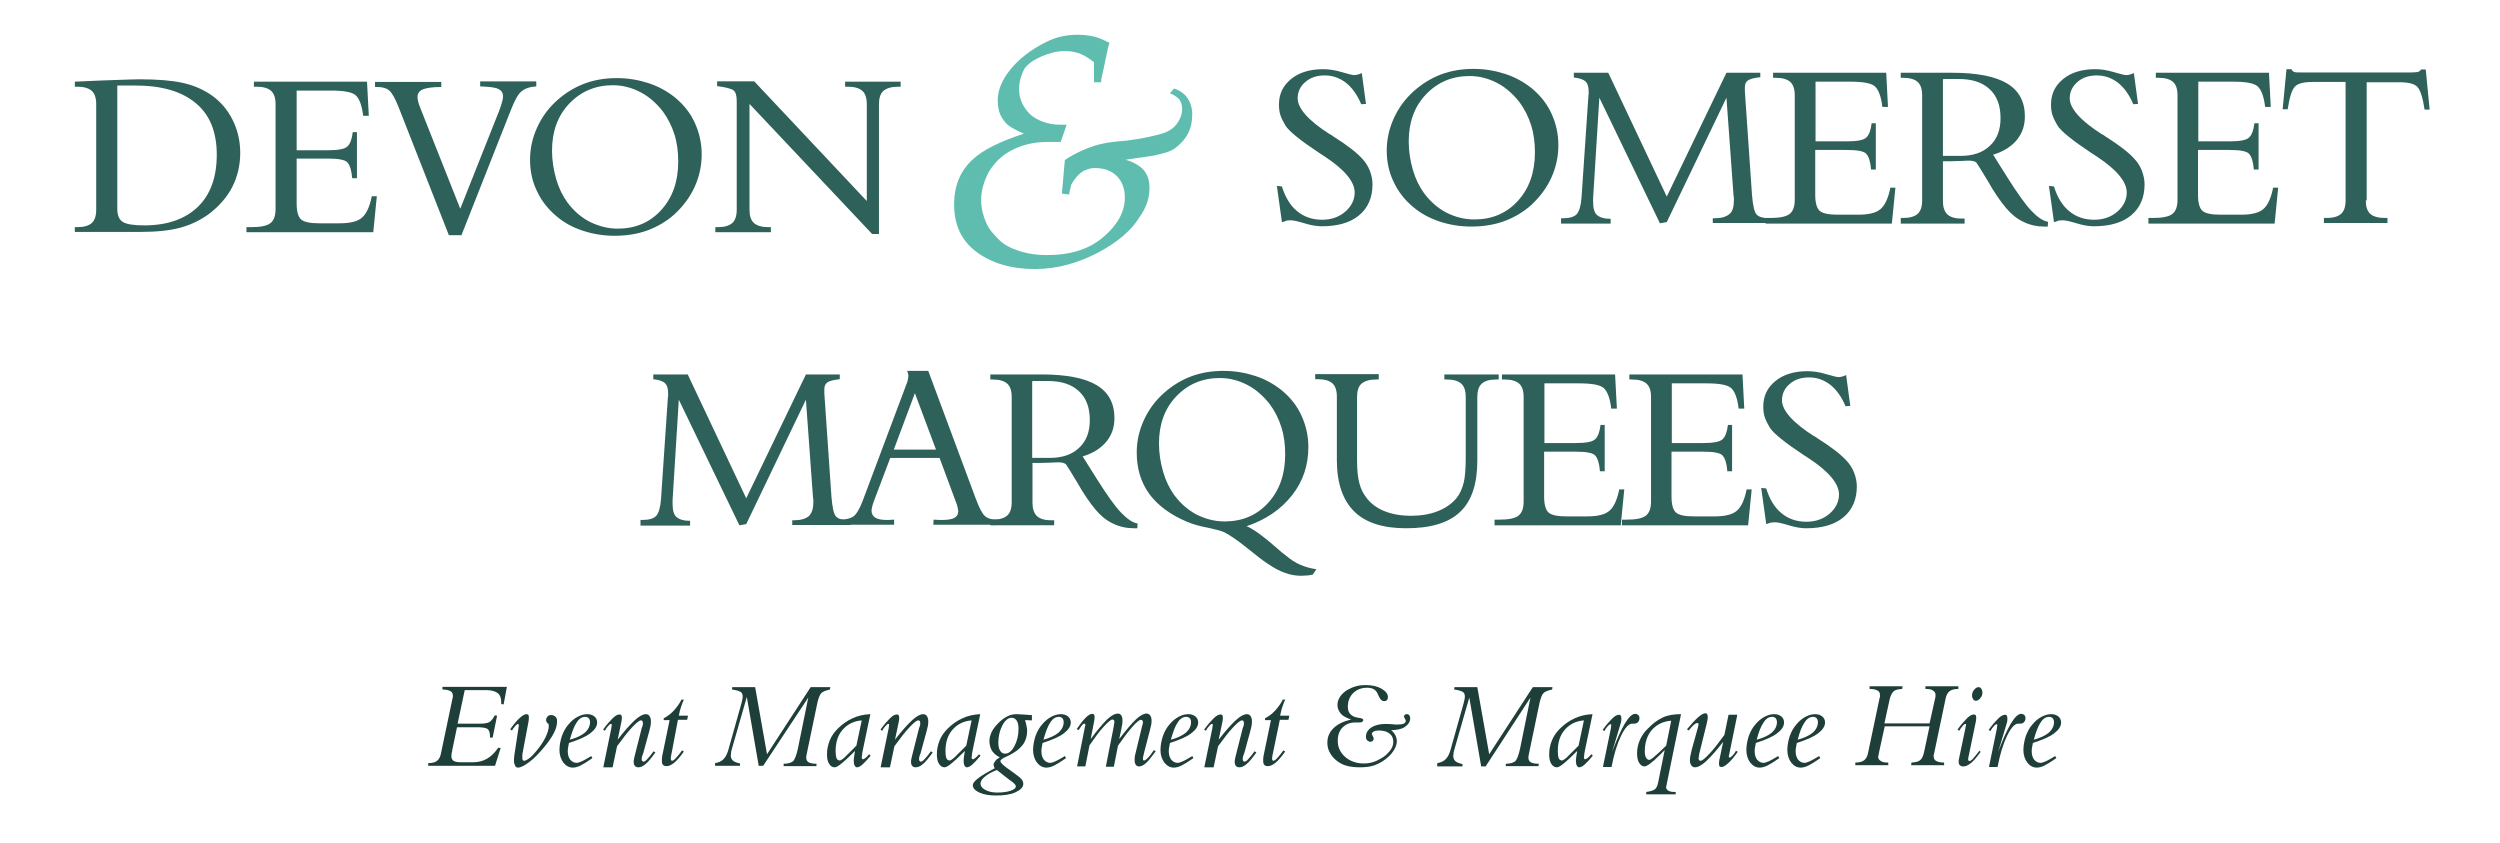 <?xml version="1.0" encoding="utf-8"?>
<!-- Generator: Adobe Illustrator 24.1.1, SVG Export Plug-In . SVG Version: 6.00 Build 0)  -->
<svg version="1.1" id="Layer_2" xmlns="http://www.w3.org/2000/svg" xmlns:xlink="http://www.w3.org/1999/xlink" x="0px" y="0px"
	 viewBox="0 0 841.9 284" style="enable-background:new 0 0 841.9 284;" xml:space="preserve">
<style type="text/css">
	.st0{fill:#2E6159;}
	.st1{fill:#1E3E39;}
	.st2{fill:#5EBDAF;}
</style>
<g>
	<path class="st0" d="M25.2,78.2v-1.7H26c2.3,0,3.9-0.5,4.9-1.4s1.5-2.4,1.5-4.5V35.1c0-2.1-0.5-3.6-1.5-4.5s-2.6-1.4-4.9-1.4h-0.8
		v-1.7c6.5-0.3,11.3-0.5,14.7-0.6c3.3-0.1,5.7-0.2,7.1-0.2c6,0,10.9,0.4,14.5,1.2c3.7,0.8,6.8,2.2,9.5,4c3.2,2.2,5.6,5,7.3,8.4
		c1.7,3.4,2.6,7.1,2.6,11.2c0,4.1-0.9,7.9-2.6,11.3c-1.7,3.4-4.3,6.4-7.6,9c-2.9,2.2-6.2,3.8-9.7,4.8c-3.6,1-8.1,1.5-13.7,1.5H25.2z
		 M39.5,28.8v41.5c0,2.2,0.6,3.6,1.8,4.4c1.2,0.8,3.6,1.2,7.3,1.2c7.7,0,13.7-2.1,18-6.2c4.3-4.2,6.4-10,6.4-17.6
		c0-7.6-2.3-13.4-7-17.3c-4.7-4-11.5-6-20.4-6H39.5z"/>
	<path class="st0" d="M83,78.2v-1.7h1.5c3.1,0,5.3-0.4,6.5-1.3c1.2-0.9,1.8-2.5,1.8-4.8V35.1c0-2.1-0.5-3.6-1.5-4.5
		s-2.6-1.4-4.9-1.4h-0.9v-1.7h38.1l0.6,11.5h-1.9c-0.4-3.5-1.3-5.8-2.5-6.9c-1.2-1.1-4-1.6-8.4-1.6H99.9v20.1h10.5
		c3.5,0,5.7-0.4,6.6-1.3c0.9-0.8,1.5-2.4,1.8-4.8h1.4V60h-1.6c-0.2-2.7-0.8-4.4-1.6-5.3c-0.8-0.9-3-1.3-6.7-1.3H99.9v15.1
		c0,2.7,0.5,4.5,1.5,5.4c1,0.9,3.1,1.3,6.2,1.3h6.7c3.6,0,6.1-0.6,7.6-1.9c1.5-1.3,2.6-3.7,3.3-7.2h1.7l-1.2,12.1H83z"/>
	<path class="st0" d="M151.2,79.3l-17-43.3c-1.2-3-2.3-4.9-3.2-5.6c-1-0.8-2.3-1.1-4-1.1h-0.7v-1.7h22.3v1.7c-3,0-5,0.3-6.2,0.8
		c-1.2,0.5-1.8,1.4-1.8,2.6c0,0.4,0.1,0.9,0.2,1.4c0.1,0.5,0.3,1.2,0.6,1.9L155,70.3l13.1-33c0.5-1.3,0.8-2.3,1-3
		c0.2-0.7,0.3-1.3,0.3-1.9c0-1.2-0.6-2-1.7-2.5c-1.1-0.5-3.1-0.7-6-0.8v-1.7h18.9v1.7c-2.1,0.1-3.8,0.7-4.9,1.6
		c-1.2,0.9-2.4,3.1-3.8,6.7l-16.5,41.8H151.2z"/>
	<path class="st0" d="M207,79.4c-3.8,0-7.4-0.6-10.7-1.7c-3.4-1.1-6.3-2.7-8.8-4.8c-2.9-2.4-5.2-5.3-6.7-8.6
		c-1.6-3.3-2.3-6.8-2.3-10.5c0-3.8,0.8-7.4,2.4-10.9c1.6-3.5,3.8-6.5,6.7-9.1c2.7-2.4,5.7-4.3,9.1-5.6c3.4-1.3,7.1-1.9,11-1.9
		c3.8,0,7.3,0.6,10.7,1.7c3.4,1.1,6.4,2.8,9,4.9c2.9,2.4,5.1,5.2,6.6,8.5c1.5,3.3,2.3,6.8,2.3,10.6c0,3.8-0.8,7.5-2.4,11
		s-3.9,6.5-6.8,9.2c-2.7,2.4-5.8,4.2-9.1,5.4S211,79.4,207,79.4z M208,77c6,0,10.9-2.1,14.7-6.3s5.7-9.6,5.7-16.3
		c0-3.3-0.4-6.4-1.3-9.2c-0.9-2.8-2.2-5.4-3.9-7.7c-2.2-2.8-4.7-5-7.6-6.5c-2.9-1.5-6-2.3-9.2-2.3c-5.9,0-10.8,2.1-14.7,6.2
		c-3.9,4.1-5.8,9.4-5.8,15.8c0,3.3,0.5,6.5,1.4,9.6c0.9,3.1,2.2,5.7,3.8,7.9c2.1,2.8,4.6,5,7.5,6.5C201.7,76.2,204.8,77,208,77z"/>
	<path class="st0" d="M252.4,70.6c0,2.1,0.5,3.6,1.5,4.5c1,0.9,2.6,1.4,4.9,1.4h0.8v1.7h-18.7v-1.7h0.8c2.3,0,3.9-0.5,4.9-1.4
		c1-0.9,1.5-2.4,1.5-4.5V34.1c0-1.8-0.3-3-1-3.6c-0.7-0.6-2.5-1.1-5.6-1.5v-1.6H254l37.9,40.3V35.1c0-2.1-0.5-3.6-1.5-4.5
		c-1-0.9-2.6-1.4-4.9-1.4h-0.9v-1.7h18.7v1.7h-0.9c-2.2,0-3.8,0.5-4.9,1.4c-1,0.9-1.5,2.4-1.5,4.5v43.7h-2.3L252.4,35V70.6z"/>
</g>
<g>
	<g>
		<path class="st0" d="M431.7,74.8l-1.7-12.2l1.7,0.2c1.1,3.6,2.8,6.4,5.1,8.3c2.3,1.9,5.1,2.9,8.4,2.9c3.1,0,5.7-0.9,7.8-2.7
			c2.1-1.8,3.2-4,3.2-6.5c0-3.6-3.4-7.7-10.1-12.1c-0.5-0.4-1-0.6-1.2-0.8l-0.5-0.3c-6.5-4.3-10.3-7.4-11.5-9.3
			c-0.7-1.2-1.3-2.3-1.7-3.5c-0.4-1.2-0.5-2.4-0.5-3.6c0-3.6,1.4-6.4,4.1-8.6c2.7-2.2,6.3-3.3,10.8-3.3c1.9,0,4,0.3,6.3,1
			s3.7,1,4.2,1c0.4,0,0.8-0.1,1.2-0.2c0.4-0.1,0.9-0.3,1.3-0.5l1.4,10.4l-1.6,0.1c-1.3-3.1-3-5.5-5.1-7.2c-2.2-1.7-4.6-2.5-7.2-2.5
			c-2.6,0-4.8,0.7-6.5,2.2c-1.7,1.4-2.6,3.3-2.6,5.5c0,3.4,3.6,7.5,10.8,12.1l0.3,0.1c0.2,0.1,0.6,0.4,1,0.7
			c4.6,2.9,7.8,5.4,9.6,7.4c1.1,1.2,2,2.5,2.6,4.1c0.6,1.5,0.9,3.1,0.9,4.6c0,4.4-1.5,7.9-4.5,10.4c-3,2.5-7.2,3.7-12.6,3.7
			c-1.6,0-3.5-0.3-5.8-1c-2.3-0.7-3.7-1-4.5-1c-0.6,0-1.1,0-1.6,0.1C432.7,74.6,432.2,74.7,431.7,74.8z"/>
		<path class="st0" d="M495.5,76.3c-3.8,0-7.4-0.6-10.7-1.7s-6.3-2.7-8.8-4.8c-2.9-2.4-5.2-5.3-6.7-8.6c-1.6-3.3-2.3-6.8-2.3-10.5
			c0-3.8,0.8-7.4,2.4-10.9s3.8-6.5,6.7-9.1c2.7-2.4,5.7-4.3,9.1-5.6s7.1-1.9,11-1.9c3.8,0,7.3,0.6,10.7,1.7c3.4,1.1,6.4,2.8,9,4.9
			c2.9,2.4,5.1,5.2,6.6,8.5c1.5,3.3,2.3,6.8,2.3,10.6c0,3.8-0.8,7.5-2.4,11s-3.9,6.5-6.8,9.2c-2.7,2.4-5.8,4.2-9.1,5.4
			S499.4,76.3,495.5,76.3z M496.5,73.9c6,0,10.9-2.1,14.7-6.3s5.7-9.6,5.7-16.3c0-3.3-0.4-6.4-1.3-9.2s-2.2-5.4-3.9-7.7
			c-2.2-2.8-4.7-5-7.6-6.5c-2.9-1.5-6-2.3-9.2-2.3c-5.9,0-10.8,2.1-14.7,6.2c-3.9,4.1-5.8,9.4-5.8,15.8c0,3.3,0.5,6.5,1.4,9.6
			c0.9,3.1,2.2,5.7,3.8,7.9c2.1,2.8,4.6,5,7.5,6.5S493.2,73.9,496.5,73.9z"/>
		<path class="st0" d="M525.7,75.1v-1.6h0.7c2.2,0,3.8-0.5,4.6-1.4c0.8-0.9,1.4-2.8,1.6-5.6l2.3-34c0-0.2,0-0.5,0.1-0.7
			c0-0.2,0-0.6,0-0.9c0-1.6-0.3-2.7-1-3.4s-2-1.2-4-1.4v-1.6h11.6l19.7,41.7l20.1-41.7h11.4V26c-2.1,0.2-3.5,0.6-4.2,1.1
			c-0.7,0.5-1,1.3-1,2.3c0,0.3,0,0.7,0,1.2s0.1,1,0.1,1.6l2.3,33.4c0.3,3.7,0.8,5.9,1.6,6.7c0.8,0.8,2.3,1.2,4.5,1.2h0.4v1.6h-19.7
			v-1.6h0.7c2.2,0,3.8-0.5,4.9-1.4s1.5-2.5,1.5-4.6c0-0.4,0-0.7,0-0.9c0-0.2,0-0.4-0.1-0.6l-2.4-33.1l-20.1,41.9l-2.3,0.4
			l-20.4-42.3l-2.1,33.8c0,0.1,0,0.4,0,0.7s0,0.5,0,0.6c0,2.1,0.4,3.6,1.3,4.4c0.9,0.8,2.4,1.3,4.6,1.3v1.6H525.7z"/>
		<path class="st0" d="M594.6,75.1v-1.7h1.5c3.1,0,5.3-0.4,6.5-1.3c1.2-0.9,1.8-2.5,1.8-4.8V32.1c0-2.1-0.5-3.6-1.5-4.5
			s-2.6-1.4-4.9-1.4h-0.9v-1.7h38.1l0.6,11.5h-1.9c-0.4-3.5-1.3-5.8-2.5-6.9c-1.2-1.1-4-1.6-8.4-1.6h-11.6v20.1h10.5
			c3.5,0,5.7-0.4,6.6-1.3c0.9-0.8,1.5-2.4,1.8-4.8h1.4v15.6h-1.6c-0.2-2.7-0.8-4.4-1.6-5.3c-0.8-0.9-3-1.3-6.7-1.3h-10.5v15.1
			c0,2.7,0.5,4.5,1.5,5.4c1,0.9,3.1,1.3,6.2,1.3h6.7c3.6,0,6.1-0.6,7.6-1.9c1.5-1.3,2.6-3.7,3.3-7.2h1.7l-1.2,12.1H594.6z"/>
		<path class="st0" d="M640.1,75.1v-1.7h0.8c2.3,0,3.9-0.5,4.9-1.4c1-0.9,1.5-2.4,1.5-4.5V32.1c0-2.1-0.5-3.6-1.5-4.5
			c-1-0.9-2.6-1.4-4.9-1.4h-0.8v-1.7h17.3c8.3,0,14.5,1.2,18.5,3.6c4,2.4,6,6.1,6,11.1c0,3.1-0.9,5.7-2.7,7.9c-1.8,2.2-4.4,3.9-8,5
			l4.9,7.8c3.3,5.2,5.9,8.9,8,11.1c2.1,2.2,3.9,3.4,5.6,3.7l-0.1,1.6h-1.1c-2.5,0-4.9-0.5-7.1-1.6c-2.2-1-4.1-2.6-5.8-4.6
			c-2-2.4-4.1-5.4-6.1-9c-2.1-3.5-3.4-5.6-3.9-6.3c-0.2-0.2-0.5-0.4-0.9-0.5s-0.9-0.2-1.4-0.2c-0.4,0-1.4,0-2.8,0.1
			c-1.4,0-2.6,0.1-3.5,0.1c-0.3,0-0.7,0-1.3,0c-0.6,0-1.1,0-1.4,0v13.4c0,2.1,0.5,3.5,1.5,4.5c1,0.9,2.5,1.4,4.7,1.4h1.1v1.7H640.1z
			 M654.4,52.5h5.8c4.2,0,7.5-1.1,9.9-3.4c2.4-2.2,3.6-5.3,3.6-9.3c0-4.3-1.2-7.5-3.7-9.8s-5.9-3.4-10.5-3.4c-0.2,0-0.7,0-1.4,0
			c-0.7,0-1.3,0-1.8,0c-0.5,0-0.9,0-1.2,0c-0.3,0-0.5,0-0.8,0.1V52.5z"/>
		<path class="st0" d="M691.7,74.8L690,62.6l1.7,0.2c1.1,3.6,2.8,6.4,5.1,8.3c2.3,1.9,5.1,2.9,8.4,2.9c3.1,0,5.7-0.9,7.8-2.7
			c2.1-1.8,3.2-4,3.2-6.5c0-3.6-3.4-7.7-10.1-12.1c-0.5-0.4-1-0.6-1.2-0.8l-0.5-0.3c-6.5-4.3-10.3-7.4-11.5-9.3
			c-0.7-1.2-1.3-2.3-1.7-3.5c-0.4-1.2-0.5-2.4-0.5-3.6c0-3.6,1.4-6.4,4.1-8.6c2.7-2.2,6.3-3.3,10.8-3.3c1.9,0,4,0.3,6.3,1
			s3.7,1,4.2,1c0.4,0,0.8-0.1,1.2-0.2s0.9-0.3,1.3-0.5l1.4,10.4l-1.6,0.1c-1.3-3.1-3-5.5-5.1-7.2c-2.2-1.7-4.6-2.5-7.2-2.5
			c-2.6,0-4.8,0.7-6.5,2.2s-2.6,3.3-2.6,5.5c0,3.4,3.6,7.5,10.8,12.1l0.3,0.1c0.2,0.1,0.6,0.4,1,0.7c4.6,2.9,7.8,5.4,9.6,7.4
			c1.1,1.2,2,2.5,2.6,4.1s0.9,3.1,0.9,4.6c0,4.4-1.5,7.9-4.5,10.4c-3,2.5-7.2,3.7-12.6,3.7c-1.6,0-3.5-0.3-5.8-1s-3.7-1-4.5-1
			c-0.6,0-1.1,0-1.6,0.1C692.6,74.6,692.1,74.7,691.7,74.8z"/>
		<path class="st0" d="M723.5,75.1v-1.7h1.5c3.1,0,5.3-0.4,6.5-1.3s1.8-2.5,1.8-4.8V32.1c0-2.1-0.5-3.6-1.5-4.5s-2.6-1.4-4.9-1.4
			H726v-1.7h38.1l0.6,11.5h-1.9c-0.4-3.5-1.3-5.8-2.5-6.9c-1.2-1.1-4-1.6-8.4-1.6h-11.6v20.1h10.5c3.5,0,5.7-0.4,6.6-1.3
			c0.9-0.8,1.5-2.4,1.8-4.8h1.4v15.6h-1.6c-0.2-2.7-0.8-4.4-1.6-5.3s-3-1.3-6.7-1.3h-10.5v15.1c0,2.7,0.5,4.5,1.5,5.4
			c1,0.9,3.1,1.3,6.2,1.3h6.7c3.6,0,6.1-0.6,7.6-1.9c1.5-1.3,2.6-3.7,3.3-7.2h1.7l-1.2,12.1H723.5z"/>
		<path class="st0" d="M796.7,67.5c0,2.1,0.5,3.6,1.5,4.5c1,0.9,2.6,1.4,4.9,1.4h0.9v1.7h-21.4v-1.7h0.9c2.3,0,3.9-0.5,4.9-1.4
			c1-0.9,1.5-2.4,1.5-4.5V27.6h-11c-3.1,0-5.1,0.5-6.1,1.6c-1,1.1-1.8,3.6-2.4,7.6h-1.7l1.3-13.5h1.7c0.1,0.4,0.4,0.7,0.8,0.9
			s1.2,0.2,2.4,0.2h37c1.2,0,2.1-0.1,2.5-0.2c0.4-0.2,0.7-0.4,0.9-0.8h1.6l1.3,13.5h-1.7c-0.6-4-1.4-6.5-2.4-7.6
			c-1-1.1-3-1.6-6.1-1.6h-11V67.5z"/>
	</g>
</g>
<g>
	<path class="st0" d="M215.7,176.7v-1.6h0.7c2.2,0,3.8-0.5,4.6-1.4c0.8-0.9,1.4-2.8,1.6-5.6l2.3-34c0-0.2,0-0.5,0.1-0.7
		c0-0.2,0-0.6,0-0.9c0-1.6-0.3-2.7-1-3.4c-0.7-0.7-2-1.2-4-1.4v-1.6h11.6l19.7,41.7l20.1-41.7h11.4v1.6c-2.1,0.2-3.5,0.6-4.2,1.1
		c-0.7,0.5-1,1.3-1,2.3c0,0.3,0,0.7,0,1.2c0,0.5,0.1,1,0.1,1.6l2.3,33.4c0.3,3.7,0.8,5.9,1.6,6.7c0.8,0.8,2.3,1.2,4.5,1.2h0.4v1.6
		h-19.7v-1.6h0.7c2.2,0,3.8-0.5,4.9-1.4c1-1,1.5-2.5,1.5-4.6c0-0.4,0-0.7,0-0.9c0-0.2,0-0.4-0.1-0.6l-2.4-33.1l-20.1,41.9l-2.3,0.4
		l-20.4-42.3l-2.1,33.8c0,0.1,0,0.4,0,0.7c0,0.3,0,0.5,0,0.6c0,2.1,0.4,3.6,1.3,4.4c0.9,0.8,2.4,1.3,4.6,1.3v1.6H215.7z"/>
	<path class="st0" d="M282.7,176.7v-1.7c2.1,0,3.6-0.4,4.6-1c1-0.7,2.1-2.4,3.2-5.3l14.6-38.9c0.3-0.7,0.5-1.3,0.6-1.8
		c0.1-0.5,0.2-1,0.2-1.4c0-0.2,0-0.5-0.1-0.8s-0.2-0.6-0.3-0.9h7.1l16.1,43.3c1.1,2.9,2.1,4.8,3,5.6c0.9,0.8,2.2,1.2,3.8,1.2h0.8
		v1.7h-22l0.1-1.7c0,0,0.1,0,0.2,0c1.3,0.1,2.1,0.1,2.6,0.1c1.9,0,3.3-0.2,4.2-0.7c0.9-0.5,1.3-1.2,1.3-2.3c0-0.2-0.1-0.6-0.2-1.2
		c-0.1-0.5-0.3-1.2-0.6-1.9l-5.5-14.8h-16.6l-5.6,14.8c-0.2,0.6-0.4,1.2-0.5,1.7s-0.2,0.9-0.2,1.2c0,1.1,0.4,1.8,1.2,2.4
		c0.8,0.5,2.1,0.8,3.8,0.8c0.4,0,1.2,0,2.4-0.1c0.1,0,0.2,0,0.2,0v1.7H282.7z M301,151.4h14.2l-7.1-19L301,151.4z"/>
	<path class="st0" d="M333.5,176.7V175h0.8c2.3,0,3.9-0.5,4.9-1.4c1-0.9,1.5-2.4,1.5-4.5v-35.4c0-2.1-0.5-3.6-1.5-4.5
		c-1-0.9-2.6-1.4-4.9-1.4h-0.8v-1.7h17.3c8.3,0,14.5,1.2,18.5,3.6c4,2.4,6,6.1,6,11.1c0,3.1-0.9,5.7-2.7,7.9c-1.8,2.2-4.4,3.9-8,5
		l4.9,7.8c3.3,5.2,5.9,8.9,8,11.1c2.1,2.2,3.9,3.4,5.6,3.7l-0.1,1.6h-1.1c-2.5,0-4.9-0.5-7.1-1.6c-2.2-1-4.1-2.6-5.8-4.6
		c-2-2.4-4.1-5.4-6.1-9c-2.1-3.5-3.4-5.6-3.9-6.3c-0.2-0.2-0.5-0.4-0.9-0.5s-0.9-0.2-1.4-0.2c-0.4,0-1.4,0-2.8,0.1
		c-1.4,0-2.6,0.1-3.5,0.1c-0.3,0-0.7,0-1.3,0c-0.6,0-1.1,0-1.4,0v13.4c0,2.1,0.5,3.5,1.5,4.5c1,0.9,2.5,1.4,4.7,1.4h1.1v1.7H333.5z
		 M347.7,154.2h5.8c4.2,0,7.5-1.1,9.9-3.4c2.4-2.2,3.6-5.3,3.6-9.3c0-4.3-1.2-7.5-3.7-9.8s-5.9-3.4-10.5-3.4c-0.2,0-0.7,0-1.4,0
		c-0.7,0-1.3,0-1.8,0c-0.5,0-0.9,0-1.2,0c-0.3,0-0.5,0-0.8,0.1V154.2z"/>
	<path class="st0" d="M419.8,177.2c2.4,1,5.8,3.5,10.1,7.3c1.2,1.1,2.2,1.9,2.9,2.4c1.8,1.5,3.4,2.6,5.1,3.3
		c1.6,0.7,3.4,1.2,5.4,1.5l-1.2,1.8c-0.7,0.1-1.3,0.3-2,0.3s-1.3,0.1-1.9,0.1c-1.8,0-3.7-0.3-5.5-1c-1.8-0.6-3.8-1.7-6-3.2
		c-1.4-0.9-3.7-2.7-6.8-5.2s-5.7-4.3-7.7-5.3c-0.9-0.4-2.7-0.9-5.5-1.5c-2.8-0.5-5.1-1.2-7-2c-5.7-2.4-9.9-5.6-12.7-9.4
		c-2.8-3.9-4.2-8.5-4.2-13.9c0-3.8,0.8-7.4,2.4-10.9c1.6-3.5,3.8-6.5,6.7-9.1c2.7-2.4,5.7-4.3,9.1-5.6c3.4-1.3,7.1-1.9,11-1.9
		c3.8,0,7.3,0.6,10.7,1.7c3.4,1.1,6.4,2.8,9,4.9c2.9,2.4,5.1,5.2,6.6,8.5c1.5,3.3,2.3,6.8,2.3,10.6c0,6.1-1.8,11.5-5.5,16.2
		C431.3,171.6,426.3,175,419.8,177.2z M412.4,175.6c6,0,10.9-2.1,14.7-6.3s5.7-9.6,5.7-16.3c0-3.3-0.4-6.4-1.3-9.2
		c-0.9-2.8-2.2-5.4-3.9-7.7c-2.2-2.8-4.7-5-7.6-6.5c-2.9-1.5-6-2.3-9.2-2.3c-5.9,0-10.8,2.1-14.7,6.2c-3.9,4.1-5.8,9.4-5.8,15.8
		c0,3.3,0.5,6.5,1.4,9.6c0.9,3.1,2.2,5.7,3.8,7.9c2.1,2.8,4.6,5,7.5,6.5C406,174.8,409.1,175.6,412.4,175.6z"/>
	<path class="st0" d="M464.3,126.1v1.7h-0.9c-2.2,0-3.8,0.5-4.9,1.4c-1,0.9-1.5,2.4-1.5,4.5v21.4c0,3.3,0.3,5.9,0.8,7.7
		c0.5,1.9,1.3,3.5,2.5,5c1.5,1.9,3.5,3.4,6.1,4.4c2.6,1,5.5,1.5,8.7,1.5c3.4,0,6.5-0.5,9.2-1.6s4.8-2.6,6.3-4.5
		c1.1-1.4,1.8-3.1,2.3-5s0.7-4.9,0.7-8.8v-20.1c0-2.1-0.5-3.6-1.5-4.5s-2.6-1.4-4.9-1.4h-0.8v-1.7h18.3v1.7h-0.8
		c-2.3,0-3.9,0.5-4.9,1.4s-1.5,2.4-1.5,4.5v21.4c0,7.9-1.9,13.6-5.8,17.3c-3.9,3.7-9.9,5.5-18.2,5.5c-7.8,0-13.7-1.9-17.5-5.7
		c-3.8-3.8-5.8-9.5-5.8-17.2v-21.4c0-2.1-0.5-3.6-1.5-4.5s-2.6-1.4-4.9-1.4h-0.9v-1.7H464.3z"/>
	<path class="st0" d="M503.3,176.7V175h1.5c3.1,0,5.3-0.4,6.5-1.3s1.8-2.5,1.8-4.8v-35.2c0-2.1-0.5-3.6-1.5-4.5s-2.6-1.4-4.9-1.4
		h-0.9v-1.7h38.1l0.6,11.5h-1.9c-0.4-3.5-1.3-5.8-2.5-6.9c-1.2-1.1-4-1.6-8.4-1.6h-11.6v20.1h10.5c3.5,0,5.7-0.4,6.6-1.3
		c0.9-0.8,1.5-2.4,1.8-4.8h1.4v15.6h-1.6c-0.2-2.7-0.8-4.4-1.6-5.3s-3-1.3-6.7-1.3h-10.5v15.1c0,2.7,0.5,4.5,1.5,5.4
		c1,0.9,3.1,1.3,6.2,1.3h6.7c3.6,0,6.1-0.6,7.6-1.9c1.5-1.3,2.6-3.7,3.3-7.2h1.7l-1.2,12.1H503.3z"/>
	<path class="st0" d="M546.2,176.7V175h1.5c3.1,0,5.3-0.4,6.5-1.3c1.2-0.9,1.8-2.5,1.8-4.8v-35.2c0-2.1-0.5-3.6-1.5-4.5
		s-2.6-1.4-4.9-1.4h-0.9v-1.7h38.1l0.6,11.5h-1.9c-0.4-3.5-1.3-5.8-2.5-6.9c-1.2-1.1-4-1.6-8.4-1.6h-11.6v20.1h10.5
		c3.5,0,5.7-0.4,6.6-1.3c0.9-0.8,1.5-2.4,1.8-4.8h1.4v15.6h-1.6c-0.2-2.7-0.8-4.4-1.6-5.3c-0.8-0.9-3-1.3-6.7-1.3h-10.5v15.1
		c0,2.7,0.5,4.5,1.5,5.4c1,0.9,3.1,1.3,6.2,1.3h6.7c3.6,0,6.1-0.6,7.6-1.9c1.5-1.3,2.6-3.7,3.3-7.2h1.7l-1.2,12.1H546.2z"/>
	<path class="st0" d="M594.8,176.5l-1.7-12.2l1.7,0.2c1.1,3.6,2.8,6.4,5.1,8.3c2.3,1.9,5.1,2.9,8.4,2.9c3.1,0,5.7-0.9,7.8-2.7
		c2.1-1.8,3.2-4,3.2-6.5c0-3.6-3.4-7.7-10.1-12.1c-0.5-0.4-1-0.6-1.2-0.8l-0.5-0.3c-6.5-4.3-10.3-7.4-11.5-9.3
		c-0.7-1.2-1.3-2.3-1.7-3.5s-0.5-2.4-0.5-3.6c0-3.6,1.4-6.4,4.1-8.6c2.7-2.2,6.3-3.3,10.8-3.3c1.9,0,4,0.3,6.3,1s3.7,1,4.2,1
		c0.4,0,0.8-0.1,1.2-0.2s0.9-0.3,1.3-0.5l1.4,10.4l-1.6,0.1c-1.3-3.1-3-5.5-5.1-7.2c-2.2-1.7-4.6-2.5-7.2-2.5
		c-2.6,0-4.8,0.7-6.5,2.2c-1.7,1.4-2.6,3.3-2.6,5.5c0,3.4,3.6,7.5,10.8,12.1l0.3,0.1c0.2,0.1,0.6,0.4,1,0.7c4.6,2.9,7.8,5.4,9.6,7.4
		c1.1,1.2,2,2.5,2.6,4.1s0.9,3.1,0.9,4.6c0,4.4-1.5,7.9-4.5,10.4c-3,2.5-7.2,3.7-12.6,3.7c-1.6,0-3.5-0.3-5.8-1s-3.7-1-4.5-1
		c-0.6,0-1.1,0-1.6,0.1C595.8,176.2,595.3,176.3,594.8,176.5z"/>
</g>
<g>
	<path class="st1" d="M144.2,257.9l0-0.9c1.4,0,2.4-0.3,3-0.8c0.6-0.5,1.1-1.3,1.3-2.5l3.8-18.1c0.1-0.3,0.1-0.6,0.2-0.8
		c0-0.2,0-0.4,0-0.6c0-0.7-0.3-1.2-0.9-1.5c-0.6-0.3-1.4-0.5-2.6-0.5l0-0.9h21.7l-1.1,5.9l-0.8-0.1v-0.5c0-1.5-0.4-2.6-1.2-3.2
		s-2.1-1-3.9-1h-7.2l-2.4,11.3h7.4c1.6,0,2.8-0.2,3.4-0.6c0.6-0.4,1.2-1.2,1.7-2.2l0.8,0.1l-1.5,7.4h-0.9v-0.5c0-1.2-0.3-2-0.8-2.4
		s-1.8-0.6-3.6-0.6h-6.7l-1.6,7.7l0,0.1c-0.2,0.9-0.3,1.5-0.3,1.8c0,0.8,0.2,1.3,0.7,1.7c0.5,0.3,1.3,0.5,2.4,0.5h4.2
		c1.8,0,3.3-0.4,4.7-1.2c1.4-0.8,2.6-2,3.8-3.7l0.8,0.1l-1.9,6H144.2z"/>
	<path class="st1" d="M174.6,245.2c0-0.2,0-0.4,0.1-0.5c0-0.1,0-0.3,0-0.4c0-0.2,0-0.3-0.1-0.4c-0.1-0.1-0.1-0.1-0.2-0.1
		c-0.2,0-0.4,0.2-0.8,0.6s-0.8,1-1.2,1.6l-0.6-0.4c1.2-1.7,2.2-2.9,3.2-3.8s1.7-1.3,2.3-1.3c0.3,0,0.5,0.1,0.6,0.2s0.2,0.4,0.2,0.7
		c0,0.1,0,0.3,0,0.6c0,0.3-0.1,0.6-0.1,0.9l-1.9,10.1c-0.1,0.6-0.2,1-0.2,1.3c0,0.3,0,0.5,0,0.7c0,0.4,0,0.7,0.1,0.9
		c0.1,0.2,0.3,0.3,0.5,0.3c0.4,0,1-0.3,1.8-0.9s1.6-1.5,2.5-2.6c1.2-1.5,2.2-2.9,2.9-4.4s1.1-2.7,1.1-3.7c0-0.1,0-0.2,0-0.3
		c0-0.1,0-0.3-0.1-0.5c-0.3-0.2-0.5-0.4-0.6-0.6c-0.1-0.2-0.2-0.4-0.2-0.7c0-0.5,0.2-0.9,0.5-1.2c0.3-0.4,0.7-0.5,1.2-0.5
		c0.6,0,1.1,0.2,1.5,0.6c0.4,0.4,0.5,0.9,0.5,1.6c0,1.1-0.3,2.3-1,3.7s-1.7,2.9-3.1,4.6c-1.7,2.1-3.4,3.9-5.1,5.2c-1.7,1.3-3,2-4,2
		c-0.4,0-0.7-0.2-0.9-0.6s-0.4-0.9-0.4-1.5c0-0.3,0-0.6,0-0.9c0-0.3,0.1-0.7,0.1-1.1L174.6,245.2z"/>
	<path class="st1" d="M199.5,255.3c-1.7,1.2-3,2-4,2.5s-1.9,0.7-2.6,0.7c-1.3,0-2.3-0.6-3.2-1.7c-0.8-1.1-1.3-2.5-1.3-4.2
		c0-1.5,0.3-3.1,0.8-4.7c0.6-1.6,1.3-2.9,2.3-4c0.9-1.1,1.9-1.9,3-2.5s2.2-0.9,3.3-0.9c1,0,1.8,0.3,2.4,0.8c0.6,0.5,0.9,1.2,0.9,2
		c0,1.3-0.8,2.5-2.4,3.7c-1.6,1.2-4,2.2-7.1,3.2c-0.1,0.6-0.2,1.1-0.3,1.6s-0.1,0.9-0.1,1.2c0,1.2,0.3,2.1,0.8,2.8
		c0.6,0.7,1.3,1.1,2.2,1.1c0.8,0,2.3-0.7,4.6-2.1l0.3-0.2L199.5,255.3z M191.9,249.1c2.2-0.6,3.9-1.4,5.1-2.4c1.1-1,1.7-2.2,1.7-3.5
		c0-0.5-0.1-0.9-0.4-1.3c-0.3-0.3-0.7-0.5-1.2-0.5c-1.1,0-2.1,0.6-2.9,1.9C193.3,244.6,192.6,246.6,191.9,249.1z"/>
	<path class="st1" d="M203.2,258.2l2.7-13.1c0-0.1,0-0.1,0-0.2c0.1-0.4,0.1-0.8,0.1-1c0-0.1,0-0.1-0.1-0.1c-0.1,0-0.1,0-0.2,0
		c-0.2,0-0.5,0.2-0.8,0.6c-0.4,0.4-0.8,0.9-1.2,1.7l-0.6-0.4c1.2-1.7,2.3-2.9,3.2-3.8s1.7-1.3,2.3-1.3c0.3,0,0.5,0.1,0.6,0.2
		c0.1,0.2,0.2,0.4,0.2,0.7c0,0.2,0,0.4,0,0.6c0,0.3-0.1,0.5-0.1,0.8l-1.3,6.2c2.3-3,4.2-5.1,5.7-6.5c1.5-1.4,2.8-2.1,3.8-2.1
		c0.5,0,0.9,0.2,1.2,0.6c0.3,0.4,0.5,1,0.5,1.7c0,0.4,0,0.9-0.1,1.5s-0.3,1.2-0.5,2.1l-2,7.3c-0.2,0.4-0.3,0.8-0.4,1.1
		s-0.1,0.7-0.1,1.1c0,0.1,0.1,0.3,0.2,0.4c0.1,0.1,0.2,0.2,0.4,0.2c0.3,0,0.8-0.3,1.3-0.9c0.6-0.6,1.3-1.5,2.1-2.6l0.6,0.4
		c-1.3,1.8-2.4,3.2-3.3,3.9c-0.9,0.8-1.7,1.1-2.5,1.1c-0.5,0-0.9-0.2-1.1-0.5c-0.3-0.3-0.4-0.8-0.4-1.4c0-0.3,0-0.5,0.1-0.9
		s0.1-0.6,0.2-0.9l2.4-9.5c0.1-0.3,0.2-0.6,0.3-0.8s0.1-0.6,0.1-1c0-0.3-0.1-0.5-0.2-0.6c-0.1-0.2-0.3-0.2-0.5-0.2
		c-0.5,0-1.5,0.8-3,2.4c-1.5,1.6-3.1,3.7-5,6.3l-1.5,7.1H203.2z"/>
	<path class="st1" d="M226.2,253.5c-0.1,0.4-0.2,0.8-0.2,1.1c-0.1,0.3-0.1,0.6-0.1,0.8c0,0.2,0,0.4,0.1,0.6c0.1,0.1,0.2,0.2,0.3,0.2
		c0.3,0,0.8-0.3,1.3-0.9c0.6-0.6,1.3-1.5,2.1-2.6l0.6,0.4c-1.3,1.8-2.4,3.1-3.3,3.8c-0.9,0.7-1.7,1.1-2.5,1.1c-0.5,0-1-0.1-1.2-0.4
		c-0.3-0.3-0.4-0.7-0.4-1.3c0-0.3,0-0.6,0-0.8c0-0.3,0.1-0.6,0.1-0.9l2.5-12.1h-2l0-0.6c1.3-0.7,2.4-1.5,3.4-2.6s1.9-2.3,2.6-3.7
		h0.8c-0.3,0.6-0.6,1.4-0.9,2.3c-0.3,0.9-0.6,1.9-0.8,3.1h3.1l-0.3,1.4h-3.1L226.2,253.5z"/>
	<path class="st1" d="M240.8,257.9V257c1.2-0.2,2.1-0.6,2.8-1.3c0.7-0.7,1.2-1.6,1.6-2.9l4.5-16c0.1-0.5,0.2-1,0.3-1.3
		c0.1-0.4,0.1-0.7,0.1-0.9c0-0.8-0.2-1.3-0.7-1.6s-1.4-0.6-2.9-0.8l0.1-0.8h7.7l4,22.6l14.7-22.6h6.6l-0.1,0.8
		c-1.4,0.3-2.4,0.7-2.9,1.2c-0.5,0.5-0.9,1.5-1.3,3.1l-3.4,16.3c-0.1,0.6-0.2,1.1-0.3,1.5c-0.1,0.4-0.1,0.7-0.1,0.8
		c0,0.8,0.3,1.3,0.8,1.6s1.4,0.5,2.7,0.5l-0.1,0.8h-11l0-0.8c1.4,0,2.4-0.3,3.1-0.8c0.6-0.5,1.2-2,1.7-4.3l3.5-17.2L257,257.9h-1.5
		l-4-23.2l-5,17.4c-0.1,0.5-0.3,0.9-0.3,1.3s-0.1,0.7-0.1,1c0,0.8,0.3,1.4,0.8,1.8c0.5,0.4,1.3,0.7,2.3,0.9l0,0.8H240.8z"/>
	<path class="st1" d="M293.1,240.5l-2.6,12.4c-0.1,0.6-0.2,1.1-0.2,1.4c0,0.3-0.1,0.5-0.1,0.7c0,0.2,0,0.3,0.1,0.5
		c0.1,0.1,0.2,0.2,0.3,0.2c0.2,0,0.4-0.1,0.8-0.4c0.4-0.3,0.8-0.7,1.3-1.3l0.5,0.5c-1.2,1.4-2.1,2.4-2.8,3c-0.7,0.6-1.3,0.9-1.8,0.9
		c-0.3,0-0.6-0.2-0.8-0.6s-0.3-1-0.3-1.6c0-0.4,0.1-1.3,0.3-2.5c0.1-0.3,0.1-0.6,0.1-0.8l-0.8,0.8c-3.1,3.1-5.1,4.7-6,4.7
		c-0.8,0-1.4-0.4-1.9-1.2c-0.5-0.8-0.7-1.8-0.7-3.2c0-1.6,0.3-3.1,0.9-4.6s1.5-2.8,2.7-4c1.5-1.5,3.2-2.7,5-3.5
		C289,241,290.9,240.6,293.1,240.5z M288.4,251.1l1.8-8.5c-2.7,0.2-4.8,1.3-6.4,3.1c-1.6,1.8-2.4,4.2-2.4,7.2c0,1.1,0.1,1.8,0.3,2.4
		c0.2,0.5,0.6,0.8,1.1,0.8c0.3,0,0.8-0.3,1.5-0.9C284.9,254.6,286.3,253.2,288.4,251.1z"/>
	<path class="st1" d="M296.6,258.2l2.7-13.1c0-0.1,0-0.1,0-0.2c0.1-0.4,0.1-0.8,0.1-1c0-0.1,0-0.1-0.1-0.1c-0.1,0-0.1,0-0.2,0
		c-0.2,0-0.5,0.2-0.8,0.6c-0.4,0.4-0.8,0.9-1.2,1.7l-0.6-0.4c1.2-1.7,2.3-2.9,3.2-3.8s1.7-1.3,2.3-1.3c0.3,0,0.5,0.1,0.6,0.2
		c0.1,0.2,0.2,0.4,0.2,0.7c0,0.2,0,0.4,0,0.6c0,0.3-0.1,0.5-0.1,0.8l-1.3,6.2c2.3-3,4.2-5.1,5.7-6.5c1.5-1.4,2.8-2.1,3.8-2.1
		c0.5,0,0.9,0.2,1.2,0.6c0.3,0.4,0.5,1,0.5,1.7c0,0.4,0,0.9-0.1,1.5s-0.3,1.2-0.5,2.1l-2,7.3c-0.2,0.4-0.3,0.8-0.4,1.1
		s-0.1,0.7-0.1,1.1c0,0.1,0.1,0.3,0.2,0.4c0.1,0.1,0.2,0.2,0.4,0.2c0.3,0,0.8-0.3,1.3-0.9c0.6-0.6,1.3-1.5,2.1-2.6l0.6,0.4
		c-1.3,1.8-2.4,3.2-3.3,3.9c-0.9,0.8-1.7,1.1-2.5,1.1c-0.5,0-0.9-0.2-1.1-0.5c-0.3-0.3-0.4-0.8-0.4-1.4c0-0.3,0-0.5,0.1-0.9
		s0.1-0.6,0.2-0.9l2.4-9.5c0.1-0.3,0.2-0.6,0.3-0.8s0.1-0.6,0.1-1c0-0.3-0.1-0.5-0.2-0.6c-0.1-0.2-0.3-0.2-0.5-0.2
		c-0.5,0-1.5,0.8-3,2.4c-1.5,1.6-3.1,3.7-5,6.3l-1.5,7.1H296.6z"/>
	<path class="st1" d="M330.1,240.5l-2.6,12.4c-0.1,0.6-0.2,1.1-0.2,1.4c0,0.3-0.1,0.5-0.1,0.7c0,0.2,0,0.3,0.1,0.5
		c0.1,0.1,0.2,0.2,0.3,0.2c0.2,0,0.4-0.1,0.8-0.4c0.4-0.3,0.8-0.7,1.3-1.3l0.5,0.5c-1.2,1.4-2.1,2.4-2.8,3c-0.7,0.6-1.3,0.9-1.8,0.9
		c-0.3,0-0.6-0.2-0.8-0.6s-0.3-1-0.3-1.6c0-0.4,0.1-1.3,0.3-2.5c0.1-0.3,0.1-0.6,0.1-0.8l-0.8,0.8c-3.1,3.1-5.1,4.7-6,4.7
		c-0.8,0-1.4-0.4-1.9-1.2c-0.5-0.8-0.7-1.8-0.7-3.2c0-1.6,0.3-3.1,0.9-4.6s1.5-2.8,2.7-4c1.5-1.5,3.2-2.7,5-3.5
		C326,241,328,240.6,330.1,240.5z M325.4,251.1l1.8-8.5c-2.7,0.2-4.8,1.3-6.4,3.1c-1.6,1.8-2.4,4.2-2.4,7.2c0,1.1,0.1,1.8,0.3,2.4
		c0.2,0.5,0.6,0.8,1.1,0.8c0.3,0,0.8-0.3,1.5-0.9C321.9,254.6,323.3,253.2,325.4,251.1z"/>
	<path class="st1" d="M336.7,255c-1.1-0.4-1.9-1.2-2.6-2.1c-0.6-1-0.9-2.1-0.9-3.4c0-1,0.3-2.1,0.8-3.1c0.5-1,1.3-2,2.3-3
		c1-1,2-1.7,3-2.2c1-0.5,2-0.7,3.1-0.7c0.4,0,1.5,0.1,3.4,0.2c0.7,0.1,1.3,0.1,1.7,0.1v1.8l-2.3-0.1c0.2,0.7,0.4,1.4,0.5,2
		c0.1,0.6,0.2,1.1,0.2,1.6c0,1.6-0.4,3-1.1,4.2c-0.8,1.2-1.9,2.3-3.6,3.3c-0.6,0.4-1.5,0.8-2.5,1.3c-1.2,0.5-1.8,1-1.8,1.4
		c0,0.5,0.8,1.3,2.3,2.4l0.3,0.2l2.2,1.6c1.1,0.8,1.9,1.4,2.3,1.9c0.4,0.5,0.6,1,0.6,1.6c0,1.1-0.9,2-2.6,2.8
		c-1.7,0.8-3.9,1.1-6.6,1.1c-2.2,0-4.1-0.3-5.6-1c-1.5-0.7-2.2-1.5-2.2-2.5c0-1.1,1.9-2.7,5.8-4.8c0.7-0.4,1.3-0.7,1.6-0.9
		c-0.2-0.2-0.3-0.5-0.3-0.7c-0.1-0.2-0.1-0.4-0.1-0.5c0-0.4,0.2-0.7,0.5-1.1C335.4,255.9,335.9,255.5,336.7,255z M335.7,259.3
		c-1.8,0.7-3.2,1.5-4.1,2.3c-1,0.8-1.4,1.6-1.4,2.3c0,0.8,0.5,1.5,1.6,2.1s2.4,0.9,4,0.9c1.8,0,3.3-0.2,4.5-0.6
		c1.2-0.4,1.8-0.9,1.8-1.5c0-0.4-0.5-1-1.6-1.8c-0.3-0.2-0.5-0.3-0.6-0.4L335.7,259.3z M338.5,253.8c1.1,0,2.2-0.8,3.1-2.5
		c0.9-1.7,1.4-3.6,1.4-5.9c0-1.2-0.2-2.1-0.6-2.7c-0.4-0.6-1-1-1.7-1c-1.1,0-2.2,0.8-3.1,2.5s-1.4,3.7-1.4,5.9
		c0,1.2,0.2,2.1,0.6,2.7C337.2,253.5,337.8,253.8,338.5,253.8z"/>
	<path class="st1" d="M359,255.3c-1.7,1.2-3,2-4,2.5s-1.9,0.7-2.6,0.7c-1.3,0-2.3-0.6-3.2-1.7c-0.8-1.1-1.3-2.5-1.3-4.2
		c0-1.5,0.3-3.1,0.8-4.7c0.6-1.6,1.3-2.9,2.3-4c0.9-1.1,1.9-1.9,3-2.5s2.2-0.9,3.3-0.9c1,0,1.8,0.3,2.4,0.8c0.6,0.5,0.9,1.2,0.9,2
		c0,1.3-0.8,2.5-2.4,3.7c-1.6,1.2-4,2.2-7.1,3.2c-0.1,0.6-0.2,1.1-0.3,1.6s-0.1,0.9-0.1,1.2c0,1.2,0.3,2.1,0.8,2.8
		c0.6,0.7,1.3,1.1,2.2,1.1c0.8,0,2.3-0.7,4.6-2.1l0.3-0.2L359,255.3z M351.4,249.1c2.2-0.6,3.9-1.4,5.1-2.4c1.1-1,1.7-2.2,1.7-3.5
		c0-0.5-0.1-0.9-0.4-1.3c-0.3-0.3-0.7-0.5-1.2-0.5c-1.1,0-2.1,0.6-2.9,1.9C352.8,244.6,352.1,246.6,351.4,249.1z"/>
	<path class="st1" d="M362.7,258.2l2.6-13.1c0-0.1,0.1-0.2,0.1-0.4c0.1-0.3,0.1-0.5,0.1-0.5c0-0.2,0-0.3-0.1-0.4
		c-0.1-0.1-0.1-0.1-0.3-0.1c-0.2,0-0.4,0.2-0.8,0.6c-0.3,0.4-0.7,1-1.1,1.6l-0.6-0.4c1.1-1.6,2.1-2.9,3-3.8c0.9-0.9,1.6-1.3,2.2-1.3
		c0.3,0,0.5,0.1,0.6,0.2c0.1,0.2,0.2,0.4,0.2,0.7c0,0.2,0,0.4,0,0.6c0,0.2-0.1,0.5-0.1,0.8l-1.2,6.2c2.2-3,4.1-5.2,5.5-6.6
		c1.5-1.4,2.7-2,3.7-2c0.5,0,0.8,0.2,1.1,0.6s0.4,1,0.4,1.7c0,0.4,0,0.9-0.1,1.4c-0.1,0.5-0.2,1.2-0.4,2.1l-0.6,2.8
		c2.3-3,4.1-5.2,5.6-6.6c1.4-1.3,2.6-2,3.6-2c0.5,0,0.9,0.2,1.2,0.6c0.3,0.4,0.5,1,0.5,1.7c0,0.4,0,0.9-0.1,1.4s-0.3,1.2-0.5,2.1
		l-1.9,7.3c-0.1,0.5-0.2,0.9-0.3,1.3c-0.1,0.4-0.1,0.7-0.1,0.9c0,0.1,0,0.3,0.1,0.4c0.1,0.1,0.2,0.1,0.3,0.1c0.3,0,0.7-0.3,1.3-0.9
		c0.6-0.6,1.2-1.5,2-2.6l0.6,0.4c-1.4,1.9-2.4,3.2-3.3,4c-0.8,0.7-1.6,1.1-2.3,1.1c-0.5,0-0.8-0.2-1.1-0.5c-0.2-0.3-0.4-0.8-0.4-1.4
		c0-0.3,0-0.6,0-0.9c0-0.3,0.1-0.6,0.1-0.8l2.3-9.5c0.1-0.5,0.2-0.8,0.3-1.1c0.1-0.3,0.1-0.5,0.1-0.7c0-0.3-0.1-0.5-0.2-0.6
		c-0.1-0.1-0.3-0.2-0.5-0.2c-0.5,0-1.5,0.8-2.9,2.4c-1.4,1.6-3,3.7-4.8,6.3l-1.4,7.1h-2.7l2.6-13.2c0-0.2,0.1-0.4,0.1-0.7
		c0.1-0.6,0.2-1,0.2-1.2c0-0.3-0.1-0.5-0.2-0.6c-0.1-0.1-0.3-0.2-0.5-0.2c-0.5,0-1.4,0.8-2.9,2.4s-3,3.7-4.8,6.3l-1.4,7.1H362.7z"/>
	<path class="st1" d="M401.9,255.3c-1.7,1.2-3,2-4,2.5s-1.9,0.7-2.6,0.7c-1.3,0-2.3-0.6-3.2-1.7c-0.8-1.1-1.3-2.5-1.3-4.2
		c0-1.5,0.3-3.1,0.8-4.7c0.6-1.6,1.3-2.9,2.3-4c0.9-1.1,1.9-1.9,3-2.5s2.2-0.9,3.3-0.9c1,0,1.8,0.3,2.4,0.8c0.6,0.5,0.9,1.2,0.9,2
		c0,1.3-0.8,2.5-2.4,3.7c-1.6,1.2-4,2.2-7.1,3.2c-0.1,0.6-0.2,1.1-0.3,1.6s-0.1,0.9-0.1,1.2c0,1.2,0.3,2.1,0.8,2.8
		c0.6,0.7,1.3,1.1,2.2,1.1c0.8,0,2.3-0.7,4.6-2.1l0.3-0.2L401.9,255.3z M394.3,249.1c2.2-0.6,3.9-1.4,5.1-2.4c1.1-1,1.7-2.2,1.7-3.5
		c0-0.5-0.1-0.9-0.4-1.3c-0.3-0.3-0.7-0.5-1.2-0.5c-1.1,0-2.1,0.6-2.9,1.9C395.7,244.6,395,246.6,394.3,249.1z"/>
	<path class="st1" d="M405.6,258.2l2.7-13.1c0-0.1,0-0.1,0-0.2c0.1-0.4,0.1-0.8,0.1-1c0-0.1,0-0.1-0.1-0.1c-0.1,0-0.1,0-0.2,0
		c-0.2,0-0.5,0.2-0.8,0.6c-0.4,0.4-0.8,0.9-1.2,1.7l-0.6-0.4c1.2-1.7,2.3-2.9,3.2-3.8s1.7-1.3,2.3-1.3c0.3,0,0.5,0.1,0.6,0.2
		c0.1,0.2,0.2,0.4,0.2,0.7c0,0.2,0,0.4,0,0.6c0,0.3-0.1,0.5-0.1,0.8l-1.3,6.2c2.3-3,4.2-5.1,5.7-6.5c1.5-1.4,2.8-2.1,3.8-2.1
		c0.5,0,0.9,0.2,1.2,0.6c0.3,0.4,0.5,1,0.5,1.7c0,0.4,0,0.9-0.1,1.5s-0.3,1.2-0.5,2.1l-2,7.3c-0.2,0.4-0.3,0.8-0.4,1.1
		s-0.1,0.7-0.1,1.1c0,0.1,0.1,0.3,0.2,0.4c0.1,0.1,0.2,0.2,0.4,0.2c0.3,0,0.8-0.3,1.3-0.9c0.6-0.6,1.3-1.5,2.1-2.6l0.6,0.4
		c-1.3,1.8-2.4,3.2-3.3,3.9c-0.9,0.8-1.7,1.1-2.5,1.1c-0.5,0-0.9-0.2-1.1-0.5c-0.3-0.3-0.4-0.8-0.4-1.4c0-0.3,0-0.5,0.1-0.9
		s0.1-0.6,0.2-0.9l2.4-9.5c0.1-0.3,0.2-0.6,0.3-0.8s0.1-0.6,0.1-1c0-0.3-0.1-0.5-0.2-0.6c-0.1-0.2-0.3-0.2-0.5-0.2
		c-0.5,0-1.5,0.8-3,2.4c-1.5,1.6-3.1,3.7-5,6.3l-1.5,7.1H405.6z"/>
	<path class="st1" d="M428.7,253.5c-0.1,0.4-0.2,0.8-0.2,1.1c-0.1,0.3-0.1,0.6-0.1,0.8c0,0.2,0,0.4,0.1,0.6c0.1,0.1,0.2,0.2,0.3,0.2
		c0.3,0,0.8-0.3,1.3-0.9c0.6-0.6,1.3-1.5,2.1-2.6l0.6,0.4c-1.3,1.8-2.4,3.1-3.3,3.8c-0.9,0.7-1.7,1.1-2.5,1.1c-0.5,0-1-0.1-1.2-0.4
		c-0.3-0.3-0.4-0.7-0.4-1.3c0-0.3,0-0.6,0-0.8c0-0.3,0.1-0.6,0.1-0.9l2.5-12.1h-2l0-0.6c1.3-0.7,2.4-1.5,3.4-2.6s1.9-2.3,2.6-3.7
		h0.8c-0.3,0.6-0.6,1.4-0.9,2.3c-0.3,0.9-0.6,1.9-0.8,3.1h3.1l-0.3,1.4H431L428.7,253.5z"/>
	<path class="st1" d="M468.5,245.9c0.6,0.5,1.1,1.1,1.4,1.7c0.3,0.6,0.5,1.3,0.5,2c0,0.9-0.3,1.8-0.8,2.7s-1.2,1.8-2.1,2.6
		c-1.3,1.2-2.8,2.1-4.3,2.7s-3.3,0.8-5.2,0.8c-1.9,0-3.5-0.2-4.8-0.6s-2.5-1.1-3.5-2c-0.9-0.8-1.5-1.6-2-2.6s-0.7-2-0.7-3.1
		c0-1.9,0.7-3.6,2.1-4.9c1.4-1.4,3.4-2.3,5.9-2.9c-1.5-0.5-2.7-1.1-3.4-1.9s-1.2-1.8-1.2-3c0-1,0.3-1.9,0.9-2.8s1.5-1.7,2.5-2.3
		c0.9-0.5,1.8-0.9,2.9-1.2s2.1-0.4,3.2-0.4c2.1,0,3.9,0.4,5.3,1.2c1.4,0.8,2.2,1.8,2.2,2.8c0,0.4-0.1,0.8-0.3,1
		c-0.2,0.3-0.5,0.4-0.9,0.4c-0.4,0-0.8-0.1-1.1-0.4c-0.3-0.3-0.6-0.8-0.9-1.5c-0.4-1-0.8-1.6-1.4-2s-1.4-0.6-2.4-0.6
		c-1.9,0-3.5,0.6-4.7,1.8s-1.8,2.7-1.8,4.6c0,0.9,0.2,1.7,0.6,2.2c0.4,0.5,1,1,1.9,1.3c0.4,0.1,0.9,0.2,1.5,0.3
		c0.8,0.1,1.2,0.3,1.2,0.7c0,0.2-0.1,0.4-0.4,0.6s-0.6,0.2-1.2,0.2c-0.1,0-0.3,0-0.5,0c-0.2,0-0.5,0-0.6,0c-1.8,0-3.2,0.6-4.3,1.7
		s-1.6,2.6-1.6,4.5c0,2.1,0.8,3.9,2.5,5.4c1.6,1.4,3.7,2.2,6.2,2.2c1,0,2-0.1,3-0.4s1.9-0.7,2.9-1.3c1.3-0.7,2.2-1.6,3-2.6
		s1.1-2,1.1-3c0-1.2-0.4-2.1-1.3-2.8s-2.1-1-3.6-1c-0.7,0-1.2,0.1-1.6,0.3s-0.7,0.5-0.7,0.8c0,0.2,0.1,0.5,0.3,0.8s0.3,0.7,0.3,0.8
		c0,0.3-0.1,0.6-0.3,0.8s-0.5,0.3-0.8,0.3c-0.4,0-0.8-0.2-1.1-0.5s-0.4-0.7-0.4-1.2c0-1.3,0.6-2.3,1.8-3.1s2.8-1.2,4.8-1.2
		c0.7,0,1.4,0,2.3,0.1s1.4,0.1,1.7,0.1c0.9,0,1.7-0.1,2.1-0.3s0.7-0.5,0.7-0.9c0-0.2-0.1-0.5-0.3-0.8s-0.3-0.6-0.3-0.7
		c0-0.2,0.1-0.4,0.3-0.6s0.4-0.2,0.7-0.2c0.3,0,0.6,0.1,0.8,0.4s0.3,0.5,0.3,0.9c0,1.2-0.6,2.2-1.8,3S470.5,245.8,468.5,245.9z"/>
	<path class="st1" d="M484,257.9V257c1.2-0.2,2.1-0.6,2.8-1.3c0.7-0.7,1.2-1.6,1.6-2.9l4.5-16c0.1-0.5,0.2-1,0.3-1.3
		c0.1-0.4,0.1-0.7,0.1-0.9c0-0.8-0.2-1.3-0.7-1.6s-1.4-0.6-2.9-0.8l0.1-0.8h7.7l4,22.6l14.7-22.6h6.6l-0.1,0.8
		c-1.4,0.3-2.4,0.7-2.9,1.2c-0.5,0.5-0.9,1.5-1.3,3.1l-3.4,16.3c-0.1,0.6-0.2,1.1-0.3,1.5c-0.1,0.4-0.1,0.7-0.1,0.8
		c0,0.8,0.3,1.3,0.8,1.6s1.4,0.5,2.7,0.5l-0.1,0.8h-11l0-0.8c1.4,0,2.4-0.3,3.1-0.8c0.6-0.5,1.2-2,1.7-4.3l3.5-17.2l-15.1,23.2h-1.5
		l-4-23.2l-5,17.4c-0.1,0.5-0.3,0.9-0.3,1.3s-0.1,0.7-0.1,1c0,0.8,0.3,1.4,0.8,1.8c0.5,0.4,1.3,0.7,2.3,0.9l0,0.8H484z"/>
	<path class="st1" d="M536.3,240.5l-2.6,12.4c-0.1,0.6-0.2,1.1-0.2,1.4c0,0.3-0.1,0.5-0.1,0.7c0,0.2,0,0.3,0.1,0.5
		c0.1,0.1,0.2,0.2,0.3,0.2c0.2,0,0.4-0.1,0.8-0.4c0.4-0.3,0.8-0.7,1.3-1.3l0.5,0.5c-1.2,1.4-2.1,2.4-2.8,3c-0.7,0.6-1.3,0.9-1.8,0.9
		c-0.3,0-0.6-0.2-0.8-0.6s-0.3-1-0.3-1.6c0-0.4,0.1-1.3,0.3-2.5c0.1-0.3,0.1-0.6,0.1-0.8l-0.8,0.8c-3.1,3.1-5.1,4.7-6,4.7
		c-0.8,0-1.4-0.4-1.9-1.2c-0.5-0.8-0.7-1.8-0.7-3.2c0-1.6,0.3-3.1,0.9-4.6s1.5-2.8,2.7-4c1.5-1.5,3.2-2.7,5-3.5
		C532.2,241,534.2,240.6,536.3,240.5z M531.6,251.1l1.8-8.5c-2.7,0.2-4.8,1.3-6.4,3.1c-1.6,1.8-2.4,4.2-2.4,7.2
		c0,1.1,0.1,1.8,0.3,2.4c0.2,0.5,0.6,0.8,1.1,0.8c0.3,0,0.8-0.3,1.5-0.9C528.1,254.6,529.5,253.2,531.6,251.1z"/>
	<path class="st1" d="M542.9,253.2c1.5-4,2.9-7.2,4.2-9.4s2.5-3.4,3.5-3.4c0.4,0,0.8,0.1,1.1,0.4c0.3,0.3,0.4,0.6,0.4,1.1
		c0,0.5-0.2,1-0.5,1.3c-0.4,0.4-0.8,0.5-1.4,0.5c-0.1,0-0.2,0-0.3,0c-0.1,0-0.2,0-0.3,0c-1.1,0-2.4,1.4-3.7,4.1
		c-1.3,2.7-2.4,6.2-3.2,10.5h-2.9l2.7-13.1c0-0.1,0-0.1,0-0.2c0.1-0.4,0.1-0.8,0.1-1c0-0.1,0-0.1-0.1-0.1c-0.1,0-0.1,0-0.2,0
		c-0.2,0-0.5,0.2-0.8,0.6c-0.4,0.4-0.8,0.9-1.2,1.7l-0.6-0.4c1.2-1.7,2.3-2.9,3.2-3.8s1.7-1.3,2.3-1.3c0.3,0,0.5,0.1,0.6,0.3
		c0.1,0.2,0.2,0.4,0.2,0.8c0,0.2,0,0.4,0,0.7c0,0.2-0.1,0.4-0.1,0.7L542.9,253.2z"/>
	<path class="st1" d="M566.1,240.5l-4.7,23c-0.1,0.4-0.1,0.7-0.2,1s-0.1,0.5-0.1,0.7c0,0.5,0.3,0.8,0.8,1.1s1.2,0.4,2.2,0.4h0.2v0.8
		h-9.9v-0.8c1.4-0.2,2.4-0.5,2.9-0.9s0.9-1.2,1.1-2.3l2.2-10.9c-0.4,0.4-1,1-1.7,1.7c-2.6,2.6-4.3,3.8-5.1,3.8
		c-0.7,0-1.3-0.4-1.8-1.2s-0.7-1.9-0.7-3.2c0-1.5,0.3-3,0.9-4.4s1.5-2.8,2.8-4c1.6-1.7,3.3-2.9,5-3.7S563.8,240.5,566.1,240.5z
		 M561.1,251.1l1.7-8.4c-2.7,0.2-4.9,1.3-6.5,3.1s-2.4,4.3-2.4,7.2c0,0.9,0.1,1.6,0.4,2.1s0.6,0.8,1.1,0.8c0.3,0,0.8-0.3,1.5-0.9
		S559,253.2,561.1,251.1z"/>
	<path class="st1" d="M585,241l-2.6,12.7c0,0.1,0,0.2-0.1,0.4c-0.1,0.4-0.1,0.7-0.1,0.9c0,0.1,0,0.1,0.1,0.1s0.1,0,0.2,0
		c0.2,0,0.5-0.2,0.9-0.6s0.8-0.9,1.2-1.7l0.6,0.4c-1.2,1.7-2.2,2.9-3.2,3.8s-1.7,1.3-2.3,1.3c-0.3,0-0.5-0.1-0.6-0.2
		s-0.2-0.4-0.2-0.7c0-0.1,0-0.3,0-0.6s0.1-0.5,0.1-0.8l1.3-6.2c-2.3,3-4.2,5.1-5.7,6.5c-1.5,1.4-2.8,2.1-3.8,2.1
		c-0.5,0-0.9-0.2-1.2-0.6s-0.5-1-0.5-1.7c0-0.3,0-0.8,0.1-1.3s0.3-1.3,0.5-2.3l2-7.2c0.1-0.3,0.1-0.5,0.2-0.8s0.1-0.4,0.1-0.5
		c0-0.2,0-0.3-0.1-0.4s-0.2-0.1-0.4-0.1c-0.3,0-0.6,0.2-1.1,0.6s-1,1-1.7,1.9l-0.6-0.4c1.4-1.7,2.7-3.1,3.7-4s1.9-1.4,2.5-1.4
		c0.3,0,0.5,0.1,0.6,0.3s0.2,0.5,0.2,0.9c0,0.3,0,0.6-0.1,1.1s-0.2,0.9-0.3,1.4l-2.4,9.7c-0.1,0.5-0.2,0.9-0.2,1.2s-0.1,0.5-0.1,0.6
		c0,0.3,0.1,0.5,0.2,0.6s0.3,0.2,0.5,0.2c0.5,0,1.5-0.8,3-2.4s3.1-3.7,5-6.3l1.4-6.8H585z"/>
	<path class="st1" d="M599.2,255.3c-1.7,1.2-3,2-4,2.5s-1.9,0.7-2.6,0.7c-1.3,0-2.3-0.6-3.2-1.7c-0.8-1.1-1.3-2.5-1.3-4.2
		c0-1.5,0.3-3.1,0.8-4.7c0.6-1.6,1.3-2.9,2.3-4c0.9-1.1,1.9-1.9,3-2.5s2.2-0.9,3.3-0.9c1,0,1.8,0.3,2.4,0.8c0.6,0.5,0.9,1.2,0.9,2
		c0,1.3-0.8,2.5-2.4,3.7c-1.6,1.2-4,2.2-7.1,3.2c-0.1,0.6-0.2,1.1-0.3,1.6s-0.1,0.9-0.1,1.2c0,1.2,0.3,2.1,0.8,2.8
		c0.6,0.7,1.3,1.1,2.2,1.1c0.8,0,2.3-0.7,4.6-2.1l0.3-0.2L599.2,255.3z M591.6,249.1c2.2-0.6,3.9-1.4,5.1-2.4c1.1-1,1.7-2.2,1.7-3.5
		c0-0.5-0.1-0.9-0.4-1.3c-0.3-0.3-0.7-0.5-1.2-0.5c-1.1,0-2.1,0.6-2.9,1.9C593,244.6,592.2,246.6,591.6,249.1z"/>
	<path class="st1" d="M613,255.3c-1.7,1.2-3,2-4,2.5s-1.9,0.7-2.6,0.7c-1.3,0-2.3-0.6-3.2-1.7c-0.8-1.1-1.3-2.5-1.3-4.2
		c0-1.5,0.3-3.1,0.8-4.7c0.6-1.6,1.3-2.9,2.3-4c0.9-1.1,1.9-1.9,3-2.5s2.2-0.9,3.3-0.9c1,0,1.8,0.3,2.4,0.8c0.6,0.5,0.9,1.2,0.9,2
		c0,1.3-0.8,2.5-2.4,3.7c-1.6,1.2-4,2.2-7.1,3.2c-0.1,0.6-0.2,1.1-0.3,1.6s-0.1,0.9-0.1,1.2c0,1.2,0.3,2.1,0.8,2.8
		c0.6,0.7,1.3,1.1,2.2,1.1c0.8,0,2.3-0.7,4.6-2.1l0.3-0.2L613,255.3z M605.4,249.1c2.2-0.6,3.9-1.4,5.1-2.4c1.1-1,1.7-2.2,1.7-3.5
		c0-0.5-0.1-0.9-0.4-1.3c-0.3-0.3-0.7-0.5-1.2-0.5c-1.1,0-2.1,0.6-2.9,1.9C606.8,244.6,606,246.6,605.4,249.1z"/>
	<path class="st1" d="M651.6,235.5c0.1-0.4,0.2-0.8,0.2-1s0-0.4,0-0.6c0-0.6-0.3-1-0.9-1.4s-1.4-0.5-2.5-0.5l0-0.9h11.1v0.9
		c-1.4,0-2.4,0.3-3,0.8s-1.1,1.3-1.3,2.5l-3.8,18.1c-0.1,0.3-0.1,0.6-0.2,0.8s0,0.4,0,0.6c0,0.7,0.3,1.2,0.9,1.5s1.4,0.5,2.6,0.5
		v0.9h-11.1l0.1-0.9c1.4-0.1,2.4-0.3,2.9-0.8c0.6-0.4,1-1.3,1.3-2.5l1.9-8.9h-15.1l-1.9,8.7c-0.1,0.4-0.1,0.7-0.2,1
		s-0.1,0.5-0.1,0.6c0,0.6,0.3,1,0.9,1.4s1.4,0.5,2.5,0.5l0,0.9h-11.1l0-0.9c1.4,0,2.4-0.3,3-0.8c0.6-0.5,1.1-1.3,1.3-2.5l3.8-18.1
		c0.1-0.3,0.1-0.6,0.2-0.8s0-0.4,0-0.6c0-0.7-0.3-1.2-0.9-1.5s-1.4-0.5-2.6-0.5l0-0.9h11.1l-0.1,0.9c-1.4,0.1-2.4,0.3-2.9,0.8
		s-1,1.3-1.3,2.5l-1.8,8.3h15.2L651.6,235.5z"/>
	<path class="st1" d="M663.2,253.5c-0.1,0.5-0.2,1-0.3,1.4s-0.1,0.6-0.1,0.8c0,0.1,0,0.2,0.1,0.4c0.1,0.1,0.2,0.2,0.3,0.2
		c0.3,0,0.8-0.3,1.3-0.9s1.3-1.5,2.1-2.6l0.4,0.4c-1.3,1.8-2.4,3.1-3.3,3.8s-1.7,1.1-2.5,1.1c-0.5,0-0.9-0.1-1.2-0.4
		s-0.4-0.7-0.4-1.3c0-0.2,0-0.5,0.1-0.8s0.1-0.6,0.2-1l2-9.5c0,0,0-0.1,0-0.1c0.1-0.5,0.2-0.9,0.2-1.1c0-0.1,0-0.1-0.1-0.1
		s-0.1,0-0.2,0c-0.2,0-0.5,0.2-0.8,0.6s-0.8,0.9-1.2,1.7l-0.6-0.4c1.2-1.7,2.3-2.9,3.2-3.8s1.7-1.3,2.3-1.3c0.3,0,0.5,0.1,0.6,0.2
		s0.2,0.4,0.2,0.7c0,0.2,0,0.4,0,0.6s-0.1,0.5-0.1,0.8L663.2,253.5z M667.6,233.2c0,0.7-0.2,1.3-0.7,1.9s-1,0.9-1.5,0.9
		c-0.4,0-0.7-0.2-0.9-0.5s-0.4-0.7-0.4-1.2c0-0.8,0.2-1.4,0.7-2s1-0.9,1.5-0.9c0.4,0,0.7,0.2,0.9,0.5S667.6,232.6,667.6,233.2z"/>
	<path class="st1" d="M672.9,253.2c1.5-4,2.9-7.2,4.2-9.4s2.5-3.4,3.5-3.4c0.4,0,0.8,0.1,1.1,0.4c0.3,0.3,0.4,0.6,0.4,1.1
		c0,0.5-0.2,1-0.5,1.3c-0.4,0.4-0.8,0.5-1.4,0.5c-0.1,0-0.2,0-0.3,0c-0.1,0-0.2,0-0.3,0c-1.1,0-2.4,1.4-3.7,4.1
		c-1.3,2.7-2.4,6.2-3.2,10.5h-2.9l2.7-13.1c0-0.1,0-0.1,0-0.2c0.1-0.4,0.1-0.8,0.1-1c0-0.1,0-0.1-0.1-0.1c-0.1,0-0.1,0-0.2,0
		c-0.2,0-0.5,0.2-0.8,0.6c-0.4,0.4-0.8,0.9-1.2,1.7l-0.6-0.4c1.2-1.7,2.3-2.9,3.2-3.8s1.7-1.3,2.3-1.3c0.3,0,0.5,0.1,0.6,0.3
		c0.1,0.2,0.2,0.4,0.2,0.8c0,0.2,0,0.4,0,0.7c0,0.2-0.1,0.4-0.1,0.7L672.9,253.2z"/>
	<path class="st1" d="M692.5,255.3c-1.7,1.2-3,2-4,2.5s-1.9,0.7-2.6,0.7c-1.3,0-2.3-0.6-3.2-1.7c-0.8-1.1-1.3-2.5-1.3-4.2
		c0-1.5,0.3-3.1,0.8-4.7c0.6-1.6,1.3-2.9,2.3-4c0.9-1.1,1.9-1.9,3-2.5s2.2-0.9,3.3-0.9c1,0,1.8,0.3,2.4,0.8c0.6,0.5,0.9,1.2,0.9,2
		c0,1.3-0.8,2.5-2.4,3.7c-1.6,1.2-4,2.2-7.1,3.2c-0.1,0.6-0.2,1.1-0.3,1.6s-0.1,0.9-0.1,1.2c0,1.2,0.3,2.1,0.8,2.8
		c0.6,0.7,1.3,1.1,2.2,1.1c0.8,0,2.3-0.7,4.6-2.1l0.3-0.2L692.5,255.3z M684.9,249.1c2.2-0.6,3.9-1.4,5.1-2.4c1.1-1,1.7-2.2,1.7-3.5
		c0-0.5-0.1-0.9-0.4-1.3c-0.3-0.3-0.7-0.5-1.2-0.5c-1.1,0-2.1,0.6-2.9,1.9C686.3,244.6,685.6,246.6,684.9,249.1z"/>
</g>
<path class="st2" d="M395.4,29.8c2,0.7,3.4,1.7,4.4,3.1c1,1.4,1.7,3.4,1.7,5.5s-0.3,4.4-1.4,6.5c-1,2-2.4,3.4-4.1,4.8
	s-4.4,2-7.5,2.7c-1.7,0.3-4.8,0.7-9.5,1.4c2.7,0.7,4.8,2,6.1,3.4c1.4,1.7,2,3.4,2,6.1c0,3.4-1,6.5-3.4,9.9c-2.7,4.4-7.5,8.5-14,11.9
	c-6.5,3.4-13.6,5.5-21.1,5.5c-8.2,0-14.7-2-19.8-5.8c-5.1-3.8-7.5-9.2-7.5-16c0-6.1,2-11.3,6.5-15.3c3.4-3.1,8.9-5.8,17-8.5
	c-2.4-1-4.1-2-5.1-2.7c-1-0.7-2-2-2.7-3.4c-0.7-1.4-1-3.4-1-5.1c0-3.4,1.4-6.8,4.1-10.2s6.8-6.8,12.3-9.5c3.4-1.7,6.8-2.4,10.6-2.4
	c2,0,4.1,0.3,5.8,0.7s3.4,1.4,4.8,2c-0.7,2.4-1,4.4-1.4,6.1c-0.7,3.8-1.4,5.8-1.4,7.2h-2.4v-6.8c-1.4-1-2.7-2-4.4-2.7
	c-1.7-0.7-3.4-1-5.5-1c-2.7,0-5.1,0.7-7.5,1.7c-2.4,1-4.8,2.4-6.1,4.4c-1,2-1.7,4.1-1.7,6.8c0,3.4,1.4,6.1,3.8,8.5
	c2.4,2,5.8,3.4,10.2,3.4h2l-2,5.8h-4.4c-4.8,0-8.5,1-11.9,2.7c-3.4,1.7-5.8,4.1-7.8,7.2c-1.7,3.1-2.7,6.5-2.7,9.5s0.7,5.5,1.7,7.8
	c1,2.4,2.7,4.1,4.4,5.8s3.8,2.7,5.8,3.4c2.7,1,6.1,1.7,10.2,1.7c8.2,0,14.3-2,19.1-6.1s7.2-8.5,7.2-13.3c0-3.1-1-5.5-2.7-7.2
	c-1.7-1.7-4.1-2.7-7.2-2.7c-1.4,0-1.8,0.1-3.4,0.7c-2.3,0.8-4.5,4.2-4.8,5.1c-0.3,1-0.7,3.1-0.7,3.1l-2.4-0.3l1-11.3
	c0,0,5.4-3.9,12.6-5.5c2.2-0.5,4.1-0.7,7.8-1c5.8-0.7,9.9-1.7,12.3-2.4c2.4-0.7,4.1-2,5.1-3.4c1-1.4,1.7-3.1,1.7-4.8
	c0-1.4-0.3-2.4-1-3.4c-0.7-0.7-1.7-1.4-3.1-2L395.4,29.8L395.4,29.8z"/>
</svg>
